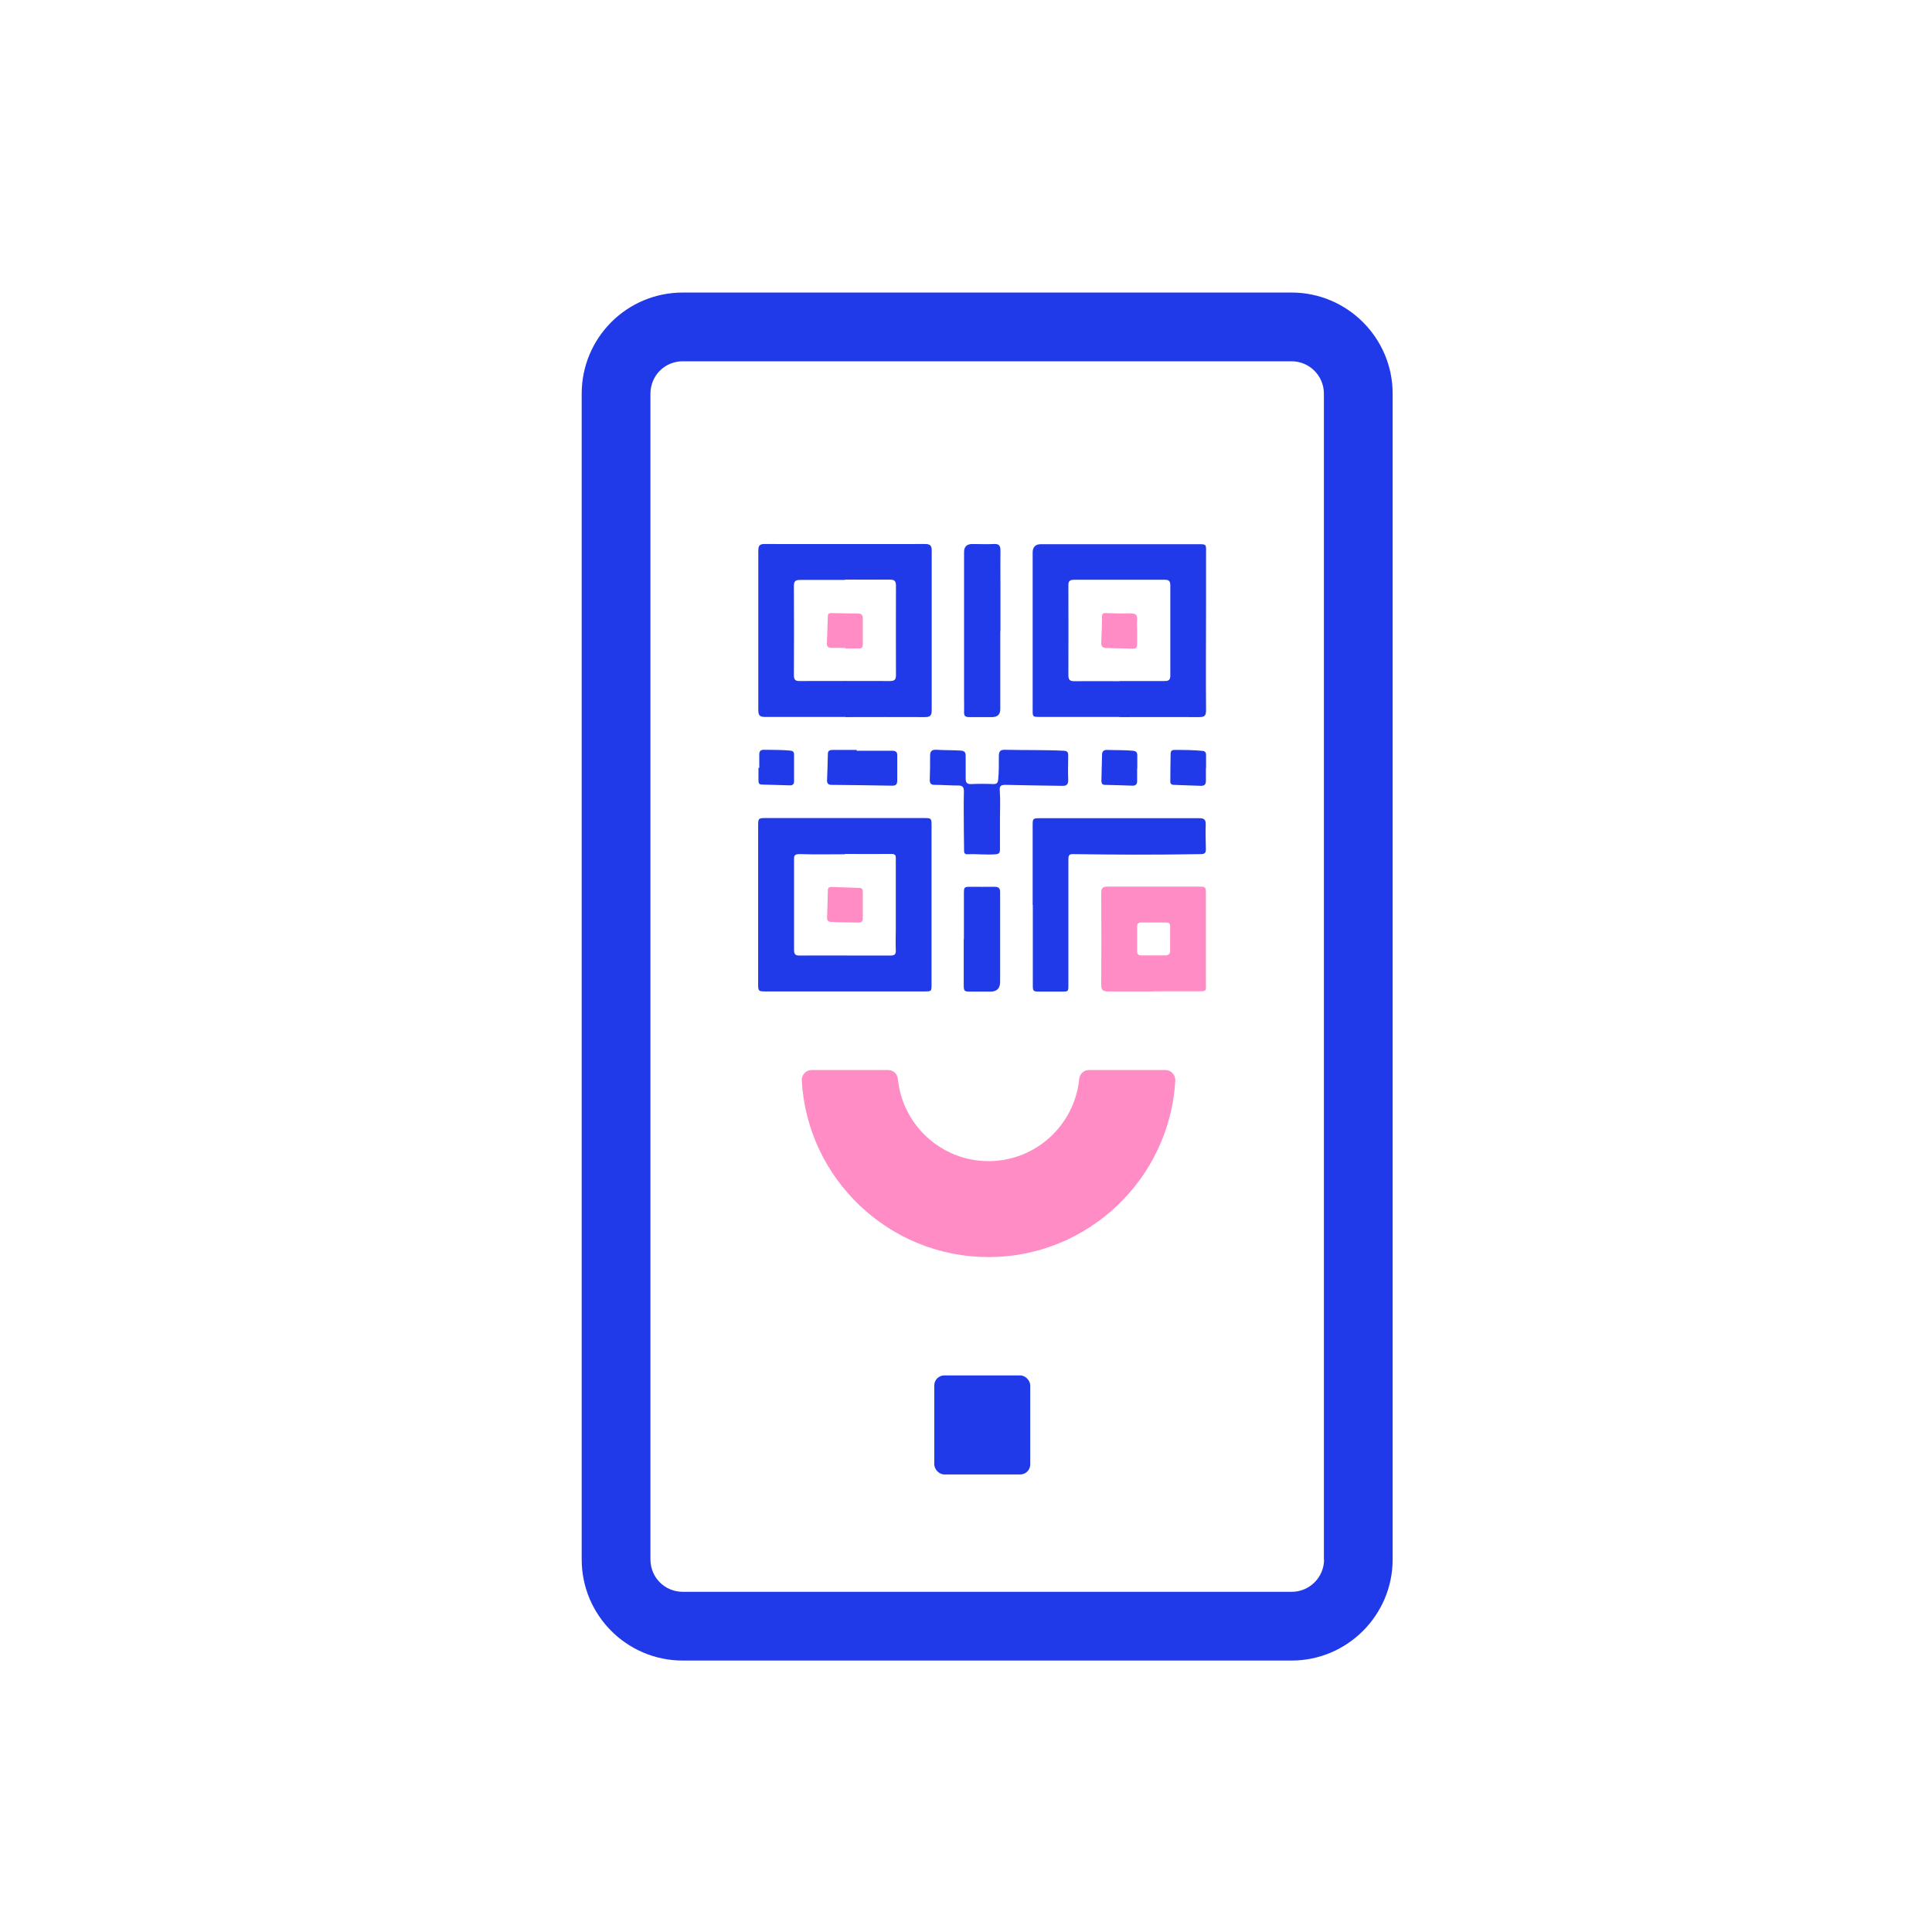 <?xml version="1.0" encoding="UTF-8"?><svg id="Capa_1" xmlns="http://www.w3.org/2000/svg" viewBox="0 0 120 120"><defs><style>.cls-1{fill:#ff8cc5;}.cls-2{fill:#203ae9;}</style></defs><path class="cls-1" d="M61.4,78.08c-6.18,0-11.26-4.86-11.6-10.96-.02-.36,.26-.66,.62-.66h4.74c.32,0,.58,.24,.61,.56,.28,2.86,2.7,5.1,5.63,5.1s5.35-2.24,5.63-5.1c.03-.32,.29-.56,.61-.56h4.74c.36,0,.64,.31,.62,.66-.35,6.1-5.42,10.96-11.6,10.96Z"/><rect class="cls-2" x="58.03" y="85.43" width="5.96" height="6.15" rx=".62" ry=".62"/><g><path class="cls-2" d="M57.86,56.19c0,1.65,0,3.29,0,4.94,0,.44,0,.45-.43,.45-3.29,0-6.59,0-9.88,0-.44,0-.46-.02-.46-.46,0-3.28,0-6.56,0-9.85,0-.44,.02-.46,.47-.46,3.27,0,6.54,0,9.82,0,.47,0,.48,.02,.48,.47,0,1.64,0,3.27,0,4.91h0Zm-5.39-3.14s0,0,0,.01c-.93,0-1.87,.02-2.8-.01-.3,0-.36,.08-.35,.34,0,1.87,0,3.73,0,5.6,0,.27,.07,.37,.35,.36,1.17-.01,2.34,0,3.5,0,.71,0,1.42,0,2.14,0,.24,0,.34-.06,.33-.32-.02-.43,0-.86,0-1.29,0-1.46,0-2.91,0-4.37,0-.17,.02-.33-.25-.33-.97,.01-1.95,0-2.92,0Z"/><path class="cls-2" d="M69.52,44.53c-1.66,0-3.31,0-4.97,0-.4,0-.41-.02-.41-.4,0-3.27,0-6.54,0-9.81q0-.52,.52-.52c3.26,0,6.52,0,9.78,0,.47,0,.48,.01,.47,.47,0,1.09,0,2.18,0,3.27,0,2.2-.02,4.39,0,6.59,0,.36-.14,.41-.44,.41-1.65-.01-3.29,0-4.94,0Zm.02-2.23c.93,0,1.87,0,2.8,0,.26,0,.35-.08,.35-.34,0-1.87,0-3.73,0-5.6,0-.25-.07-.35-.34-.35-1.88,0-3.75,0-5.63,0-.27,0-.37,.08-.36,.36,.01,1.86,0,3.71,0,5.57,0,.27,.08,.37,.36,.37,.94-.01,1.89,0,2.83,0Z"/><path class="cls-2" d="M52.51,44.53c-1.67,0-3.33,0-5,0-.32,0-.41-.1-.41-.42,0-2.04,0-4.09,0-6.13,0-1.26,0-2.52,0-3.77,0-.3,.07-.43,.4-.42,3.32,.01,6.65,0,9.97,0,.3,0,.4,.1,.4,.4,0,3.31,0,6.63,0,9.94,0,.32-.11,.41-.42,.41-1.65-.01-3.29,0-4.94,0Zm-.02-8.51h0c-.93,0-1.87,0-2.8,0-.28,0-.38,.08-.38,.37,.01,1.84,.01,3.69,0,5.53,0,.28,.07,.39,.37,.38,1.87-.01,3.73,0,5.6,0,.27,0,.37-.08,.37-.36,0-1.86-.01-3.71,0-5.57,0-.3-.11-.37-.39-.37-.92,.01-1.84,0-2.77,0Z"/><path class="cls-2" d="M64.14,56.2c0-1.65,0-3.29,0-4.94,0-.42,.02-.44,.44-.44,3.29,0,6.59,0,9.88,0,.29,0,.44,.05,.43,.39-.02,.51,0,1.03,.01,1.54,0,.23-.08,.3-.31,.3-2.65,.05-5.31,.04-7.96,0-.24,0-.27,.11-.27,.31,0,.9,0,1.8,0,2.71,0,1.7,0,3.4,0,5.1,0,.42,0,.42-.42,.42-.46,0-.92,0-1.38,0-.39,0-.41-.03-.41-.41,0-1.66,0-3.31,0-4.97Z"/><path class="cls-1" d="M71.67,61.58c-.95,0-1.91,0-2.86,0-.29,0-.41-.08-.41-.39,.01-1.91,.01-3.82,0-5.73,0-.31,.1-.4,.4-.39,1.88,0,3.75,0,5.63,0,.46,0,.47,0,.47,.48,0,1.74,0,3.48,0,5.22,0,.13,0,.25,0,.38,.02,.41,.01,.42-.41,.42-.94,0-1.89,0-2.83,0,0,0,0,0,0,0Zm1.01-3.27c0-.25,0-.5,0-.76,0-.17-.06-.25-.24-.25-.52,0-1.05,0-1.57,0-.18,0-.24,.09-.24,.25,0,.51,0,1.03,0,1.54,0,.17,.07,.25,.24,.25,.5,0,1.01,0,1.51,0,.2,0,.31-.09,.3-.31-.01-.24,0-.48,0-.72Z"/><path class="cls-2" d="M62.13,39.19c0,1.62,0,3.23,0,4.85q0,.5-.51,.5c-.47,0-.94,0-1.42,0-.22,0-.33-.06-.32-.3,.01-.26,0-.52,0-.79,0-3.05,0-6.1,0-9.16q0-.5,.51-.5c.45,0,.9,.02,1.35,0,.31-.02,.4,.11,.4,.4-.01,.74,0,1.49,0,2.23,0,.92,0,1.85,0,2.77Z"/><path class="cls-2" d="M62.11,50.85c0,.64,0,1.28,0,1.92,0,.19-.05,.27-.26,.29-.59,.05-1.17-.03-1.76,0-.23,.01-.21-.17-.21-.31-.01-.83-.02-1.65-.02-2.48,0-.38,0-.75,.01-1.13,0-.23-.07-.35-.33-.35-.49,0-.98-.04-1.48-.04-.22,0-.32-.08-.31-.32,.02-.49,.02-.98,.02-1.48,0-.27,.09-.4,.39-.38,.5,.03,1,.02,1.51,.05,.23,.02,.31,.1,.31,.32,0,.47,0,.94,0,1.41,0,.25,.07,.36,.34,.35,.46-.02,.92-.02,1.38,0,.22,0,.28-.08,.3-.29,.05-.48,.04-.96,.04-1.44,0-.29,.08-.41,.39-.4,1.21,.03,2.43,0,3.64,.06,.23,.01,.28,.1,.28,.31-.01,.5-.02,1.01,0,1.51,0,.28-.11,.37-.37,.36-1.17-.02-2.35-.03-3.52-.06-.31,0-.39,.07-.36,.38,.04,.57,.01,1.15,.01,1.73,0,0,0,0-.01,0Z"/><path class="cls-2" d="M59.87,58.33c0-.94,0-1.89,0-2.83,0-.41,.02-.42,.43-.42,.49,0,.99,.01,1.48,0,.25,0,.34,.1,.34,.33,0,.65,0,1.3,0,1.95,0,1.21,0,2.41,0,3.62q0,.61-.59,.61c-.41,0-.82,0-1.23,0-.42,0-.44-.02-.44-.45,0-.93,0-1.87,0-2.8h0Z"/><path class="cls-2" d="M53.21,46.63c.73,0,1.47,0,2.2,0,.22,0,.33,.07,.32,.31,0,.51,0,1.03,0,1.54,0,.23-.08,.32-.31,.32-1.26-.02-2.51-.04-3.77-.05-.2,0-.29-.09-.28-.29,.02-.54,.04-1.09,.05-1.63,0-.22,.13-.25,.31-.25,.49,0,.98,0,1.48,0,0,.02,0,.04,0,.06Z"/><path class="cls-2" d="M74.9,47.71c0,.26,0,.52,0,.79,0,.21-.08,.31-.3,.31-.56-.02-1.13-.04-1.69-.06-.16,0-.23-.08-.22-.24,0-.57,.01-1.13,.02-1.7,0-.15,.07-.23,.23-.23,.59,0,1.17,0,1.76,.06,.17,.02,.21,.12,.21,.26,0,.27,0,.54,0,.82,0,0,0,0,0,0Z"/><path class="cls-2" d="M70.63,47.73c0,.26,0,.52,0,.78,0,.19-.08,.29-.28,.29-.57-.02-1.15-.04-1.72-.05-.16,0-.22-.09-.22-.24,.01-.54,.03-1.09,.04-1.63,0-.23,.12-.31,.34-.3,.52,.02,1.04,0,1.57,.05,.2,.02,.28,.09,.28,.29,0,.27,0,.54,0,.82Z"/><path class="cls-2" d="M47.16,47.7c0-.28,0-.57,0-.85,0-.2,.09-.28,.29-.28,.54,.01,1.09,0,1.63,.05,.17,.02,.24,.08,.24,.25,0,.55,0,1.11,0,1.66,0,.17-.08,.25-.25,.25-.59-.02-1.17-.03-1.76-.05-.19,0-.2-.13-.2-.29,0-.25,0-.5,0-.75h.04Z"/><path class="cls-1" d="M53.59,56.22c0,.27,0,.54,0,.82,0,.19-.08,.27-.26,.26-.57-.01-1.15,0-1.72-.04-.18-.02-.24-.09-.24-.25,.02-.57,.04-1.15,.05-1.72,0-.15,.09-.2,.22-.2,.58,.02,1.17,.04,1.75,.06,.17,0,.2,.12,.2,.26,0,.27,0,.54,0,.82Z"/><path class="cls-1" d="M70.63,39.21c0,.27,0,.54,0,.82,0,.18-.08,.27-.27,.26-.54-.02-1.09-.03-1.63-.04-.24,0-.34-.09-.33-.34,.03-.54,.04-1.09,.05-1.63,0-.17,.07-.21,.23-.2,.52,.02,1.05,.03,1.57,.02,.29,0,.4,.11,.38,.39-.02,.24,0,.48,0,.72,0,0,0,0,0,0Z"/><path class="cls-1" d="M52.5,40.24c-.28,0-.57,0-.85,0-.19,0-.3-.07-.29-.28,.02-.56,.04-1.13,.06-1.69,0-.15,.08-.2,.22-.19,.55,.01,1.11,.02,1.67,.03,.19,0,.28,.09,.28,.29,0,.54,0,1.09,0,1.63,0,.19-.09,.26-.27,.25-.27-.01-.54,0-.82,0v-.03Z"/></g><path class="cls-2" d="M80.23,18.17H42.41c-3.48,0-6.28,2.82-6.28,6.28V96.86c0,3.46,2.8,6.28,6.28,6.28h37.81c3.46,0,6.28-2.82,6.28-6.28V24.45c0-3.46-2.82-6.28-6.28-6.28Zm2.01,78.69c0,1.11-.9,2.01-2.01,2.01H42.41c-1.13,0-2.01-.9-2.01-2.01V24.45c0-1.11,.88-2.01,2.01-2.01h37.81c1.11,0,2.01,.9,2.01,2.01V96.86Z"/></svg>